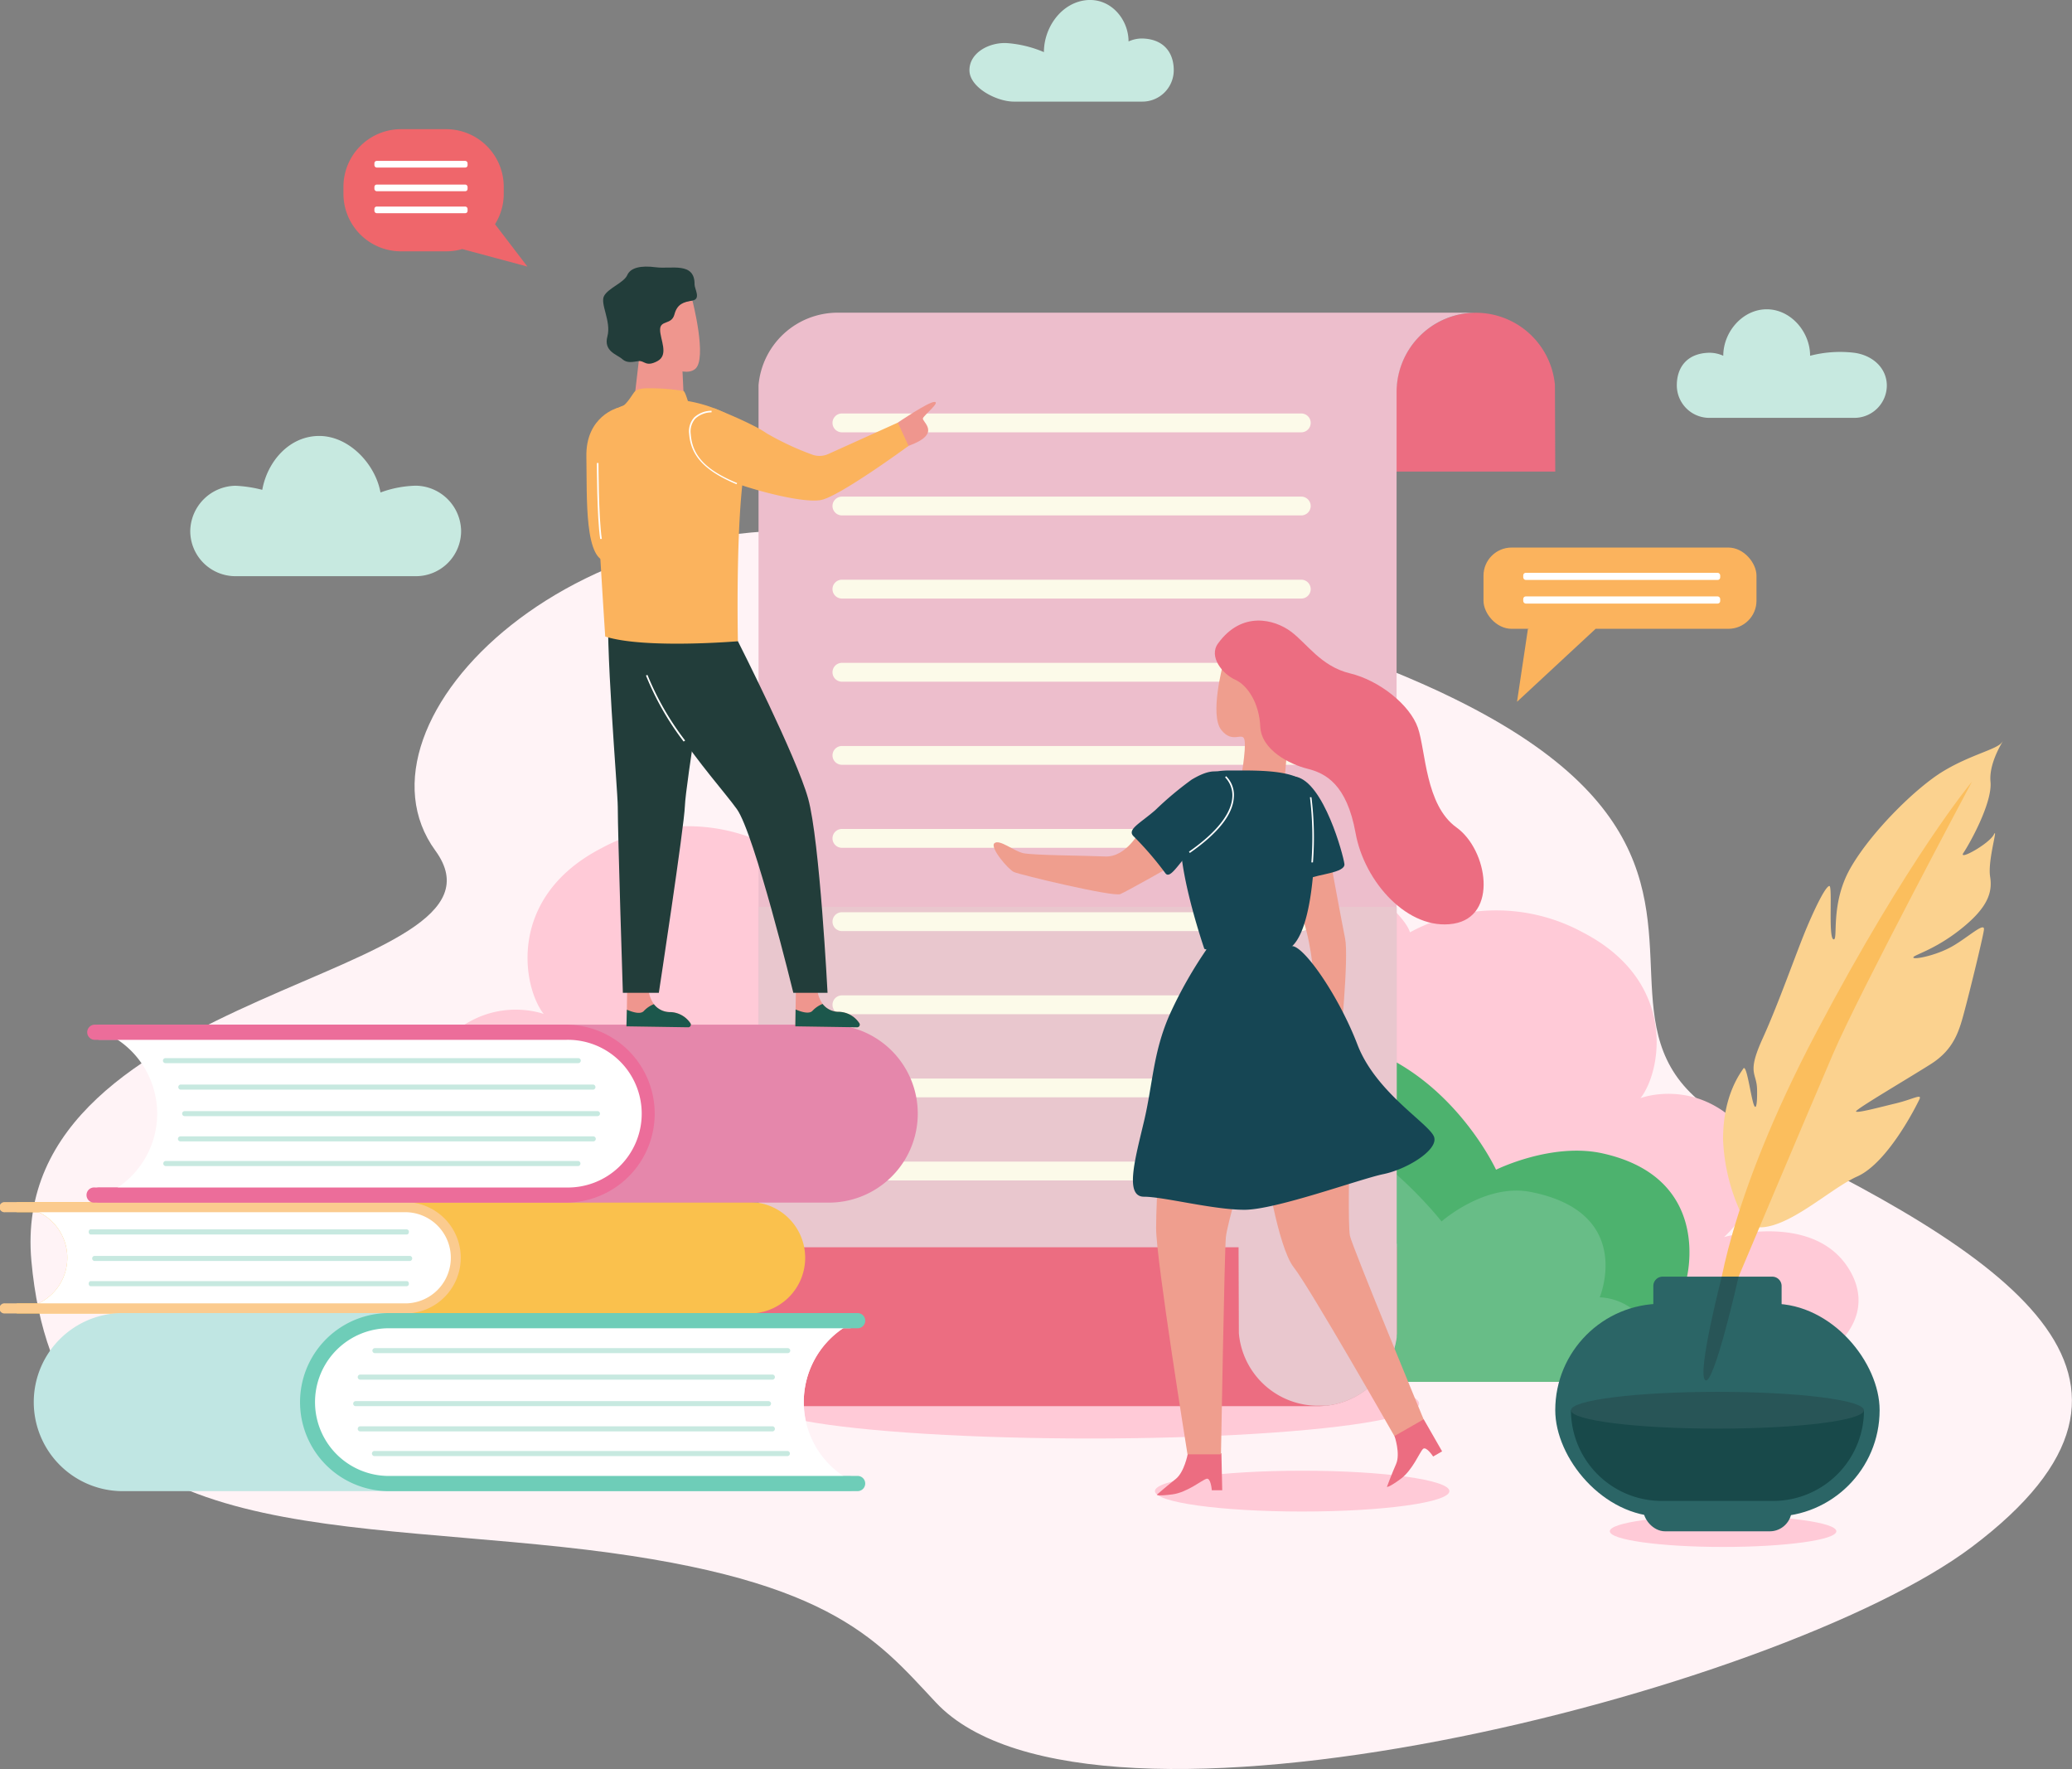 <svg xmlns="http://www.w3.org/2000/svg" viewBox="0 0 330 281.69"><rect x="0" y="0" width="330" height="281.69" fill="#808080" stroke="none"/><defs><style>.cls-1{fill:#fff3f6;}.cls-2{fill:#ffcad7;}.cls-3{fill:#4db26e;}.cls-4{fill:#68bd87;}.cls-5{fill:#ec6d81;}.cls-6{fill:#edbecc;}.cls-7{fill:#e9c7ce;}.cls-8{fill:#fcfae9;}.cls-9{fill:#ef666b;}.cls-10{fill:#fff;}.cls-11{fill:#fac14d;}.cls-12{fill:#fbcb8f;}.cls-13{fill:#c0e6e3;}.cls-14{fill:#fcf4fc;}.cls-15{fill:#c7e9e0;}.cls-16{fill:#6ecdb8;}.cls-17{fill:none;}.cls-18{fill:#e587ab;}.cls-19{fill:#ec6d9a;}.cls-20{fill:#fbb35d;}.cls-21{fill:#ef9e8e;}.cls-22{fill:#164654;}.cls-23{fill:#fbd28f;}.cls-24{fill:#fbbe5d;}.cls-25{fill:#2b6566;}.cls-26{fill:#18494a;}.cls-27{fill:#285557;}.cls-28{fill:#ef968e;}.cls-29{fill:#1c574c;}.cls-30{fill:#223d3a;}</style></defs><g id="レイヤー_2" data-name="レイヤー 2"><g id="レイヤー_1-2" data-name="レイヤー 1"><g id="search-iii-a"><path class="cls-1" d="M141.72,85.82c-49.22-9-87.41,29-72.38,49.63S1,156.72,5,200.79s42.1,41,84.51,45.54,49.92,14.5,59.54,24.76c24.57,26.23,134.35-1.68,165-24.76,35.93-27.05,5.62-46.61-36.55-66.75S318.82,118.24,141.72,85.82Z"/><ellipse class="cls-2" cx="173.63" cy="223.51" rx="52.39" ry="5.55"/><path class="cls-2" d="M172.22,151s-.16-11,19.49-16.39c14.33-3.94,31.5,9.34,32.85,13.85a28.82,28.82,0,0,1,27.51,0c15.11,7.81,12.59,22.07,9.21,26.4,0,0,8.79-3.35,16.23,4.77s-2.93,17.36-2.93,17.36,14.81-4.28,20.22,5.65c4.84,8.88-5.64,17.11-19.09,17.11H209.46L160.94,181V151.62Z"/><path class="cls-3" d="M178.54,178.13S194,163.34,211.05,165.4c18.63,2.24,27.22,20.86,27.22,20.86s8.92-4.43,17.06-2.58c17.75,4,13.23,20.17,13.23,20.17a11.14,11.14,0,0,1,7.5,3.37c3.43,3.7,6.5,12.8-14.23,12.8h-70.2L163.94,201.2Z"/><path class="cls-4" d="M179.93,185.18s9.29-10.35,23.41-8.32,26.25,17.64,26.25,17.64,6.91-6.13,14.19-4.7c16.67,3.27,11,16.78,11,16.78a9.28,9.28,0,0,1,6.24,2.79c2.85,3.09,5.4,10.65-11.83,10.65H190.81l-23-15.65Z"/><path class="cls-2" d="M175.65,137.6s.15-11-19.49-16.39c-14.33-3.93-31.5,9.34-32.85,13.85a28.84,28.84,0,0,0-27.52,0c-15.1,7.81-12.58,22.07-9.2,26.4,0,0-8.79-3.35-16.23,4.77s2.93,17.36,2.93,17.36-14.81-4.28-20.22,5.65c-4.84,8.88,5.64,17.11,19.09,17.11H138.4l48.53-38.69V138.27Z"/><path class="cls-3" d="M169.32,164.78s-11.16-12.46-28.15-10-31.57,18.15-31.57,18.15-8.92-4.43-17.06-2.58c-17.75,4-13.23,20.17-13.23,20.17a11.14,11.14,0,0,0-7.5,3.37c-3.43,3.7-6.5,12.8,14.23,12.8h70.2l27.69-18.82Z"/><path class="cls-4" d="M167.94,171.83s-9.29-10.35-23.41-8.32-26.26,17.64-26.26,17.64-6.9-6.13-14.18-4.7c-16.68,3.27-11,16.78-11,16.78A9.27,9.27,0,0,0,86.85,196c-2.85,3.09-5.41,10.65,11.83,10.65h58.38l23-15.65Z"/><path class="cls-5" d="M247.65,61.33a12.65,12.65,0,0,0-25.2,0h-2.39V75.09H247.7Z"/><path class="cls-6" d="M235.08,49.79a12.65,12.65,0,0,0-12.65,12.65V182.31H120.81V75.09l0-13.76a12.65,12.65,0,0,1,12.6-11.54Z"/><path class="cls-7" d="M222.45,144.42v54.19l0,13.76a12.65,12.65,0,0,1-12.6,11.54H108.52l.49,0,.27,0,.25,0a12.65,12.65,0,0,0,11.3-12.58V144.42Z"/><path class="cls-5" d="M123.2,198.61v13.76h-2.39a12.65,12.65,0,0,1-11.28,11.47l-.25,0-.27,0-.49,0h-.31a12.64,12.64,0,0,1-12.6-11.54l0-13.76Z"/><path class="cls-5" d="M222.45,198.61l0,13.76a12.65,12.65,0,0,1-12.6,11.54H108.21a12.67,12.67,0,0,1-3.16-.4v-24.9Z"/><path class="cls-7" d="M222.45,198.06v14.88a12.65,12.65,0,0,1-11.21,10.9l-.26,0-.27,0c-.16,0-.32,0-.49,0h-.31a12.64,12.64,0,0,1-12.6-11.54l-.05-14.31Z"/><rect class="cls-8" x="132.59" y="184.97" width="76.16" height="3" rx="1.5"/><path class="cls-8" d="M207.25,174.73H134.09a1.5,1.5,0,0,1-1.5-1.5h0a1.5,1.5,0,0,1,1.5-1.49h73.16a1.5,1.5,0,0,1,1.5,1.49h0A1.5,1.5,0,0,1,207.25,174.73Z"/><path class="cls-8" d="M207.25,161.5H134.09a1.5,1.5,0,0,1-1.5-1.5h0a1.5,1.5,0,0,1,1.5-1.5h73.16a1.5,1.5,0,0,1,1.5,1.5h0A1.5,1.5,0,0,1,207.25,161.5Z"/><path class="cls-8" d="M207.25,148.26H134.09a1.5,1.5,0,0,1-1.5-1.5h0a1.5,1.5,0,0,1,1.5-1.5h73.16a1.5,1.5,0,0,1,1.5,1.5h0A1.5,1.5,0,0,1,207.25,148.26Z"/><path class="cls-8" d="M207.25,135H134.09a1.5,1.5,0,0,1-1.5-1.5h0a1.5,1.5,0,0,1,1.5-1.5h73.16a1.5,1.5,0,0,1,1.5,1.5h0A1.5,1.5,0,0,1,207.25,135Z"/><path class="cls-8" d="M207.25,121.78H134.09a1.5,1.5,0,0,1-1.5-1.49h0a1.5,1.5,0,0,1,1.5-1.5h73.16a1.5,1.5,0,0,1,1.5,1.5h0A1.5,1.5,0,0,1,207.25,121.78Z"/><path class="cls-8" d="M207.25,108.55H134.09a1.5,1.5,0,0,1-1.5-1.5h0a1.5,1.5,0,0,1,1.5-1.5h73.16a1.5,1.5,0,0,1,1.5,1.5h0A1.5,1.5,0,0,1,207.25,108.55Z"/><path class="cls-8" d="M207.25,95.31H134.09a1.5,1.5,0,0,1-1.5-1.5h0a1.5,1.5,0,0,1,1.5-1.5h73.16a1.5,1.5,0,0,1,1.5,1.5h0A1.5,1.5,0,0,1,207.25,95.31Z"/><path class="cls-8" d="M207.25,82.07H134.09a1.5,1.5,0,0,1-1.5-1.5h0a1.5,1.5,0,0,1,1.5-1.49h73.16a1.5,1.5,0,0,1,1.5,1.49h0A1.5,1.5,0,0,1,207.25,82.07Z"/><path class="cls-8" d="M207.25,68.84H134.09a1.5,1.5,0,0,1-1.5-1.5h0a1.5,1.5,0,0,1,1.5-1.5h73.16a1.5,1.5,0,0,1,1.5,1.5h0A1.5,1.5,0,0,1,207.25,68.84Z"/><path class="cls-9" d="M63.86,20.57h7.2a9.18,9.18,0,0,1,9.17,9.17v1.12a9.09,9.09,0,0,1-1.39,4.84L84,42.45,73.62,39.66a9,9,0,0,1-2.56.36h-7.2a9.16,9.16,0,0,1-9.16-9.16V29.74A9.17,9.17,0,0,1,63.86,20.57Z"/><rect class="cls-10" x="59.63" y="29.39" width="14.84" height="1.06" rx="0.36"/><rect class="cls-10" x="59.63" y="32.89" width="14.84" height="1.06" rx="0.36"/><rect class="cls-10" x="59.63" y="25.62" width="14.84" height="1.06" rx="0.36"/><ellipse class="cls-2" cx="274.43" cy="243.83" rx="18.04" ry="2.5"/><ellipse class="cls-2" cx="207.39" cy="237.44" rx="23.45" ry="3.25"/><path class="cls-11" d="M119.07,191.42a8.87,8.87,0,1,1,0,17.73H2.66v-1.61h3.5a8.05,8.05,0,0,0,0-14.51H2.66v-1.61Z"/><path class="cls-10" d="M2.66,208.34H64.35a8.06,8.06,0,0,0,0-16.12H2.66a8.06,8.06,0,0,1,0,16.12Z"/><path class="cls-12" d="M.81,209.15h64a8.87,8.87,0,0,0,0-17.73H.81a.81.81,0,1,0,0,1.61h64a7.26,7.26,0,0,1,0,14.51H.81a.81.81,0,1,0,0,1.61Z"/><path class="cls-13" d="M19.18,209.09H135.25a1.21,1.21,0,0,1,0,2.42h-4.86c-3.51,2.05-4.89,6.54-4.89,11.76s1.38,9.69,4.89,11.75h4.86a1.21,1.21,0,1,1,0,2.42H19.18a14.18,14.18,0,0,1,0-28.35Z"/><path class="cls-14" d="M134.3,210.3v1.19a14.16,14.16,0,0,0,0,23.54v1.2H62c-6.83,0-12.37-5.81-12.37-13a13.29,13.29,0,0,1,3.62-9.17A12.07,12.07,0,0,1,62,210.3Z"/><path class="cls-10" d="M134.3,210.3v1.19a14.16,14.16,0,0,0,0,23.54v1.2H62c-6.83,0-12.37-5.81-12.37-13a13.29,13.29,0,0,1,3.62-9.17A12.07,12.07,0,0,1,62,210.3Z"/><path class="cls-15" d="M56.65,223.91H122.4a.4.4,0,0,0,0-.8H56.65a.4.4,0,1,0,0,.8Z"/><path class="cls-15" d="M57.32,227.93h65.75a.41.41,0,0,0,0-.81H57.32a.41.41,0,0,0,0,.81Z"/><path class="cls-15" d="M57.32,219.69h65.75a.41.41,0,0,0,0-.81H57.32a.41.41,0,0,0,0,.81Z"/><path class="cls-15" d="M59.71,231.86h65.75a.41.41,0,0,0,0-.81H59.71a.41.41,0,1,0,0,.81Z"/><path class="cls-15" d="M59.71,215.47h65.75a.4.4,0,0,0,0-.8H59.71a.4.4,0,1,0,0,.8Z"/><path class="cls-16" d="M136.54,237.44H61.59a14.18,14.18,0,0,1,0-28.35h75a1.21,1.21,0,0,1,0,2.42H61.59a11.76,11.76,0,0,0,0,23.51h75a1.21,1.21,0,1,1,0,2.42Z"/><line class="cls-17" x1="65.64" y1="213.11" x2="65.64" y2="213.73"/><path class="cls-15" d="M65.33,200.79H15a.41.41,0,0,1,0-.8H65.33a.41.41,0,0,1,0,.8Z"/><path class="cls-15" d="M64.81,204.81H14.43c-.17,0-.3-.18-.3-.4s.13-.41.3-.41H64.81c.17,0,.31.18.31.41A.37.37,0,0,1,64.81,204.81Z"/><path class="cls-15" d="M64.81,196.57H14.43c-.17,0-.3-.18-.3-.41s.13-.4.3-.4H64.81a.37.37,0,0,1,.31.4C65.12,196.39,65,196.57,64.81,196.57Z"/><path class="cls-18" d="M15.93,189.09h4.86c3.51-2.06,4.89-6.54,4.89-11.76s-1.38-9.7-4.89-11.75H15.93a1.21,1.21,0,1,1,0-2.42H132a14.17,14.17,0,0,1,0,28.34H15.93a1.21,1.21,0,1,1,0-2.41Z"/><path class="cls-14" d="M19.2,164.37v1.19a14.16,14.16,0,0,1,0,23.54v1.2H91.54c6.83,0,12.36-5.81,12.36-13a13.25,13.25,0,0,0-3.62-9.17,12.05,12.05,0,0,0-8.74-3.79Z"/><path class="cls-10" d="M18.73,164.37v1.19a14.14,14.14,0,0,1,0,23.54v1.2H91.07c6.83,0,12.37-5.81,12.37-13a13.29,13.29,0,0,0-3.62-9.17,12.07,12.07,0,0,0-8.75-3.79Z"/><path class="cls-19" d="M15.1,191.5h75a14.17,14.17,0,1,0,0-28.34h-75a1.21,1.21,0,1,0,0,2.42h75a11.76,11.76,0,1,1,0,23.51h-75a1.21,1.21,0,1,0,0,2.41Z"/><path class="cls-15" d="M29.41,177.73H95.16a.4.4,0,1,0,0-.8H29.41a.4.4,0,0,0,0,.8Z"/><path class="cls-15" d="M28.74,181.75H94.49a.4.4,0,0,0,0-.8H28.74a.4.4,0,0,0,0,.8Z"/><path class="cls-15" d="M28.74,173.51H94.49a.41.41,0,0,0,0-.81H28.74a.41.41,0,0,0,0,.81Z"/><path class="cls-15" d="M26.35,185.68H92.1a.41.41,0,0,0,0-.81H26.35a.41.41,0,0,0,0,.81Z"/><path class="cls-15" d="M26.35,169.29H92.1a.4.4,0,1,0,0-.8H26.35a.4.4,0,1,0,0,.8Z"/><rect class="cls-20" x="236.27" y="87.19" width="43.48" height="12.94" rx="4.48"/><polygon class="cls-20" points="254.13 100.13 241.61 111.75 243.35 100.13 251.38 97.5 254.13 100.13"/><rect class="cls-10" x="242.6" y="91.21" width="31.37" height="1.14" rx="0.4"/><rect class="cls-10" x="242.6" y="94.97" width="31.37" height="1.14" rx="0.4"/><path class="cls-15" d="M66.24,77.34a17.44,17.44,0,0,0-5.64,1.08c-.81-4.51-5-9-9.76-9S42.58,73.48,41.77,78a20.7,20.7,0,0,0-4.27-.65,7.33,7.33,0,0,0-7.2,7.2h0a7.2,7.2,0,0,0,7.2,7.2H66.24a7.2,7.2,0,0,0,7.2-7.2h0A7.32,7.32,0,0,0,66.24,77.34Z"/><path class="cls-15" d="M160.32,6.86a18.33,18.33,0,0,1,5.94,1.44c0-3.72,2.49-7.45,6.13-8.18,4.21-.84,7.35,2.77,7.35,6.48a5.16,5.16,0,0,1,2.15-.47c3.46.07,5.05,2.26,5.05,5.05h0a5,5,0,0,1-5.05,5H161.48c-2.79,0-7.08-2.26-7.08-5h0C154.4,8.39,157.54,6.73,160.32,6.86Z"/><path class="cls-21" d="M212,137.59s1.61,8.78,2.23,11.85-.8,17.05-.8,17.05l-4-2.09s.72-13.46-3-20.66S212,137.59,212,137.59Z"/><path class="cls-21" d="M194.74,106s-2.08,7.82-.26,10.19,3.43.22,3.73,1.65-.63,6.51-.63,6.51l6.89,1.22s.51-5.89.74-8.62S200.48,104,200.48,104Z"/><path class="cls-5" d="M194,102.45c-1.56,2.12.73,4.89,2.72,5.78s3.84,3.76,4,7.47,4.66,6,7.51,6.71,6.26,2.43,7.67,10.25,8.38,15.56,15.57,14.43,5.48-11.76.5-15.33-4.88-12.21-6.15-15.87-6.14-7.54-10.79-8.66-6.85-4.75-9.44-6.67S197.81,97.21,194,102.45Z"/><path class="cls-5" d="M194.53,231.41l.13,5.89-1.66,0s-.14-2-.83-1.83-3.07,2.18-5.45,2.49-2.48.06-2.48.06,1.61-1.41,3-2.5,1.93-4,1.93-4Z"/><path class="cls-21" d="M184.89,180.09s-.76,10.47-.76,15.49,5,36,5,36h5.33s.56-32.39.78-34.57,2.94-11.24,2.94-11.24Z"/><path class="cls-21" d="M201.47,185.11s2,13.42,4.58,16.69,16.25,27.26,16.25,27.26l4.48-2.94s-11.46-27.7-11.78-29.34-.11-11.67-.11-11.67Z"/><path class="cls-22" d="M192.53,150.65c1.85,1.09,11.32-.11,13.28,0s7.44,8,10.39,15.7,11.56,12.65,12.21,14.72-4.36,5.13-8.07,5.89-17.12,5.68-22.14,5.68-12.87-2.08-16-2.08-1.42-6,0-12,1.42-10.8,4-16.8A67.62,67.62,0,0,1,192.53,150.65Z"/><path class="cls-22" d="M195.57,122.69c5.44,0,12.63-.28,13.52,3.79.58,2.68.87,20.25-3.28,24.17s-14,.44-14,.44-3.8-11-3.8-17.38,1.74-9.48,1.74-9.48A12.14,12.14,0,0,1,195.57,122.69Z"/><path class="cls-21" d="M181.61,132.2s-2.17,4.33-5.59,4.18-11.55-.18-13.07-.53-3.75-2.25-4.56-1.59,2.16,4.17,3.1,4.6,15.8,4,16.94,3.51,7.75-4.24,7.75-4.24Z"/><path class="cls-5" d="M226.75,226l2.93,5.11-1.43.82s-1.09-1.69-1.61-1.21-1.66,3.39-3.59,4.8-2.16,1.24-2.16,1.24.74-2,1.46-3.64-.25-4.46-.25-4.46Z"/><path class="cls-22" d="M180.6,133.22a51.63,51.63,0,0,1,5,5.82c.82,1.14,2.33-2,4.91-4.45s5.77-6.94,5.46-9-1.64-4.23-6.24-1.4A53.51,53.51,0,0,0,184,129C181.5,131.17,179.38,132.12,180.6,133.22Z"/><path class="cls-10" d="M189.5,135.82l-.14-.2c5.53-3.86,6.81-6.86,6.91-8.7a4.12,4.12,0,0,0-1.15-3.14l.16-.18a4.18,4.18,0,0,1,1.23,3.33C196.37,129.69,194,132.68,189.5,135.82Z"/><path class="cls-22" d="M208.52,139.91c1.27-.69,5.76-.92,5.6-2.32s-3.29-13-7.7-13.9S208.52,139.91,208.52,139.91Z"/><path class="cls-10" d="M209.11,137.32l-.25,0a52.49,52.49,0,0,0-.23-10.37l.24,0A51.75,51.75,0,0,1,209.11,137.32Z"/><path class="cls-23" d="M278.16,194.93a30.8,30.8,0,0,1-3.73-13.38c-.06-7.08,2.77-10.68,3.22-11.39s1,3.09,1.48,5.08.77.9.71-1.8-1.68-2.44.9-8.1,5.47-14,7.07-17.76,3-6.43,3.54-6.5-.19,8.17.65,8.49-.58-5.53,2.68-11.28,10.44-12.84,14.81-15.48,8.5-3.47,9.33-4.57-2.12,2.83-1.8,6.24-3.41,10-4.31,11.33,4.05-1.42,4.83-2.9-1,4.12-.58,6.69-.45,5-4.7,8.37-7.59,4.11-7.53,4.5,3.67-.32,6.24-1.8,5.21-4,5-2.58-2.13,9.27-3,12.55-1.61,6.37-5.47,8.81-12,7.21-11.9,7.53,3.67-.64,6.37-1.29,4.18-1.6,3.73-.64-5,10.1-9.91,12.29S283,197.5,278.16,194.93Z"/><path class="cls-24" d="M273.53,207.6s1.16-15.57,15.83-43.36,24.7-39.76,24.7-39.76-17.88,33.46-22.13,43.36-16.85,39.76-16.85,39.76Z"/><rect class="cls-25" x="247.7" y="207.6" width="51.66" height="33.9" rx="16.95"/><rect class="cls-25" x="261.71" y="236.25" width="23.65" height="7.59" rx="3.5"/><path class="cls-26" d="M296.87,224.56A14.47,14.47,0,0,1,282.41,239H264.65a14.46,14.46,0,0,1-14.45-14.45"/><path class="cls-25" d="M283.75,211.91H263.32v-7.14a1.48,1.48,0,0,1,1.48-1.48h17.46a1.49,1.49,0,0,1,1.49,1.48Z"/><ellipse class="cls-27" cx="273.53" cy="224.56" rx="23.33" ry="2.93"/><path class="cls-27" d="M274.22,203.29s-4,15.49-2.63,16.49,5.31-16.49,5.31-16.49Z"/><path class="cls-15" d="M295.29,56.17a19,19,0,0,0-7,.48c0-3.82-3.09-7.4-6.91-7.4s-6.92,3.58-6.92,7.4a5.37,5.37,0,0,0-2.22-.48c-3.55.07-5.18,2.32-5.18,5.19h0a5.18,5.18,0,0,0,5.18,5.18h23.09a5.18,5.18,0,0,0,5.18-5.18h0C300.47,58.49,298.13,56.54,295.29,56.17Z"/><path class="cls-28" d="M126.67,163.43l9.83.15a.42.42,0,0,0,.38-.62,4,4,0,0,0-3.44-1.84,3.25,3.25,0,0,1-2.43-1.26,5,5,0,0,1-.83-3.5c.22-2.06-3.41.47-3.41.47l-.06,3.91Z"/><path class="cls-29" d="M126.67,163.43l9.83.15a.42.42,0,0,0,.38-.62,4,4,0,0,0-3.44-1.84,3.25,3.25,0,0,1-2.43-1.26,4.51,4.51,0,0,0-1.64,1.13c-.53.5-1.69.17-2.66-.25Z"/><path class="cls-30" d="M117.52,102.1s9.34,18.4,11.19,25.06,3.09,30.93,3.09,30.93h-5.45s-6.2-25.39-9-29.26c-3.68-5.12-17.35-19.32-13.81-28S117.52,102.1,117.52,102.1Z"/><polygon class="cls-28" points="108.98 65.19 100.83 65.28 101.9 56.09 105 56.87 108.66 58.3 108.81 61.47 108.98 65.19"/><path class="cls-28" d="M110.28,47.86s2.4,9.28.44,10.89-6.57-1.64-6.57-1.64l-.82-8.06Z"/><path class="cls-28" d="M99.77,163.43l9.84.15A.42.42,0,0,0,110,163a4,4,0,0,0-3.43-1.84,3.23,3.23,0,0,1-2.43-1.26,5,5,0,0,1-.84-3.5c.23-2.06-3.41.47-3.41.47l-.05,3.91Z"/><path class="cls-29" d="M99.77,163.43l9.84.15A.42.42,0,0,0,110,163a4,4,0,0,0-3.43-1.84,3.23,3.23,0,0,1-2.43-1.26,4.43,4.43,0,0,0-1.64,1.13c-.53.5-1.69.17-2.66-.25Z"/><path class="cls-30" d="M113,101.54s-3.81,23.49-3.92,26.79-4.15,29.76-4.15,29.76H99.2s-.81-25.27-.81-29.6c0-2.72-2.12-26.78-1.42-33.83S113,101.54,113,101.54Z"/><path class="cls-20" d="M106.17,63.55A22.09,22.09,0,0,1,113.72,65c2.81,1.09,6.58,3.05,5.48,6.64-2.18,7.12-1.68,30.47-1.68,30.47s-14.83,1.25-21.13-.75c0,0-1.75-26.83-1.64-30.62s2.44-6.14,6.73-6.58Z"/><path class="cls-20" d="M98.39,64.94s-5.12,1.32-5,7.76S93,89.79,97,89.39,98.39,64.94,98.39,64.94Z"/><path class="cls-30" d="M110.62,45.31c0,.69,1.06,2.31-.34,2.55s-2.42.52-2.87,2.22-2.28.85-2.28,2.42,1.44,4-.42,5-2.07-.12-3,0-1.83.39-2.62-.33-3-1.21-2.35-3.61-1.23-5.21-.52-6.46S99.38,45,99.9,43.81s2.15-1.57,4.57-1.25S110.68,41.64,110.62,45.31Z"/><path class="cls-20" d="M109.87,65s-.63-2.52-1-2.74a33,33,0,0,0-5.72-.43c-1.88,0-2.09.56-2.29.83s-1.14,1.8-1.72,2a18.14,18.14,0,0,0-2.65,1.46C95.31,66.84,109.87,65,109.87,65Z"/><path class="cls-10" d="M95.59,85.82l.26,0c-.53-3.48-.53-12-.53-12.09h-.26C95.06,73.78,95.06,82.32,95.59,85.82Z"/><path class="cls-28" d="M143,67.29S147.83,64,148.82,64,147.28,66,147,66.58,150.2,69,144.7,71,143,67.29,143,67.29Z"/><path class="cls-20" d="M113.72,65s6,2.34,8.38,4a45.13,45.13,0,0,0,7.2,3.37,3.38,3.38,0,0,0,2.61-.07l11.08-5L144.7,71s-11.11,8.15-14,8.63S120.6,78.17,117.35,77,111,69.58,111,69.58Z"/><path class="cls-10" d="M117.31,77.11c-5-2.09-7.29-4.49-7.55-8a3.32,3.32,0,0,1,.8-2.64,4.07,4.07,0,0,1,2.77-1.06v.25a3.87,3.87,0,0,0-2.59,1,3.1,3.1,0,0,0-.73,2.45c.25,3.47,2.4,5.74,7.39,7.81Z"/><path class="cls-10" d="M108.88,118.08a45.09,45.09,0,0,1-6-10.52l.24-.09a44.76,44.76,0,0,0,6,10.45Z"/></g></g></g></svg>